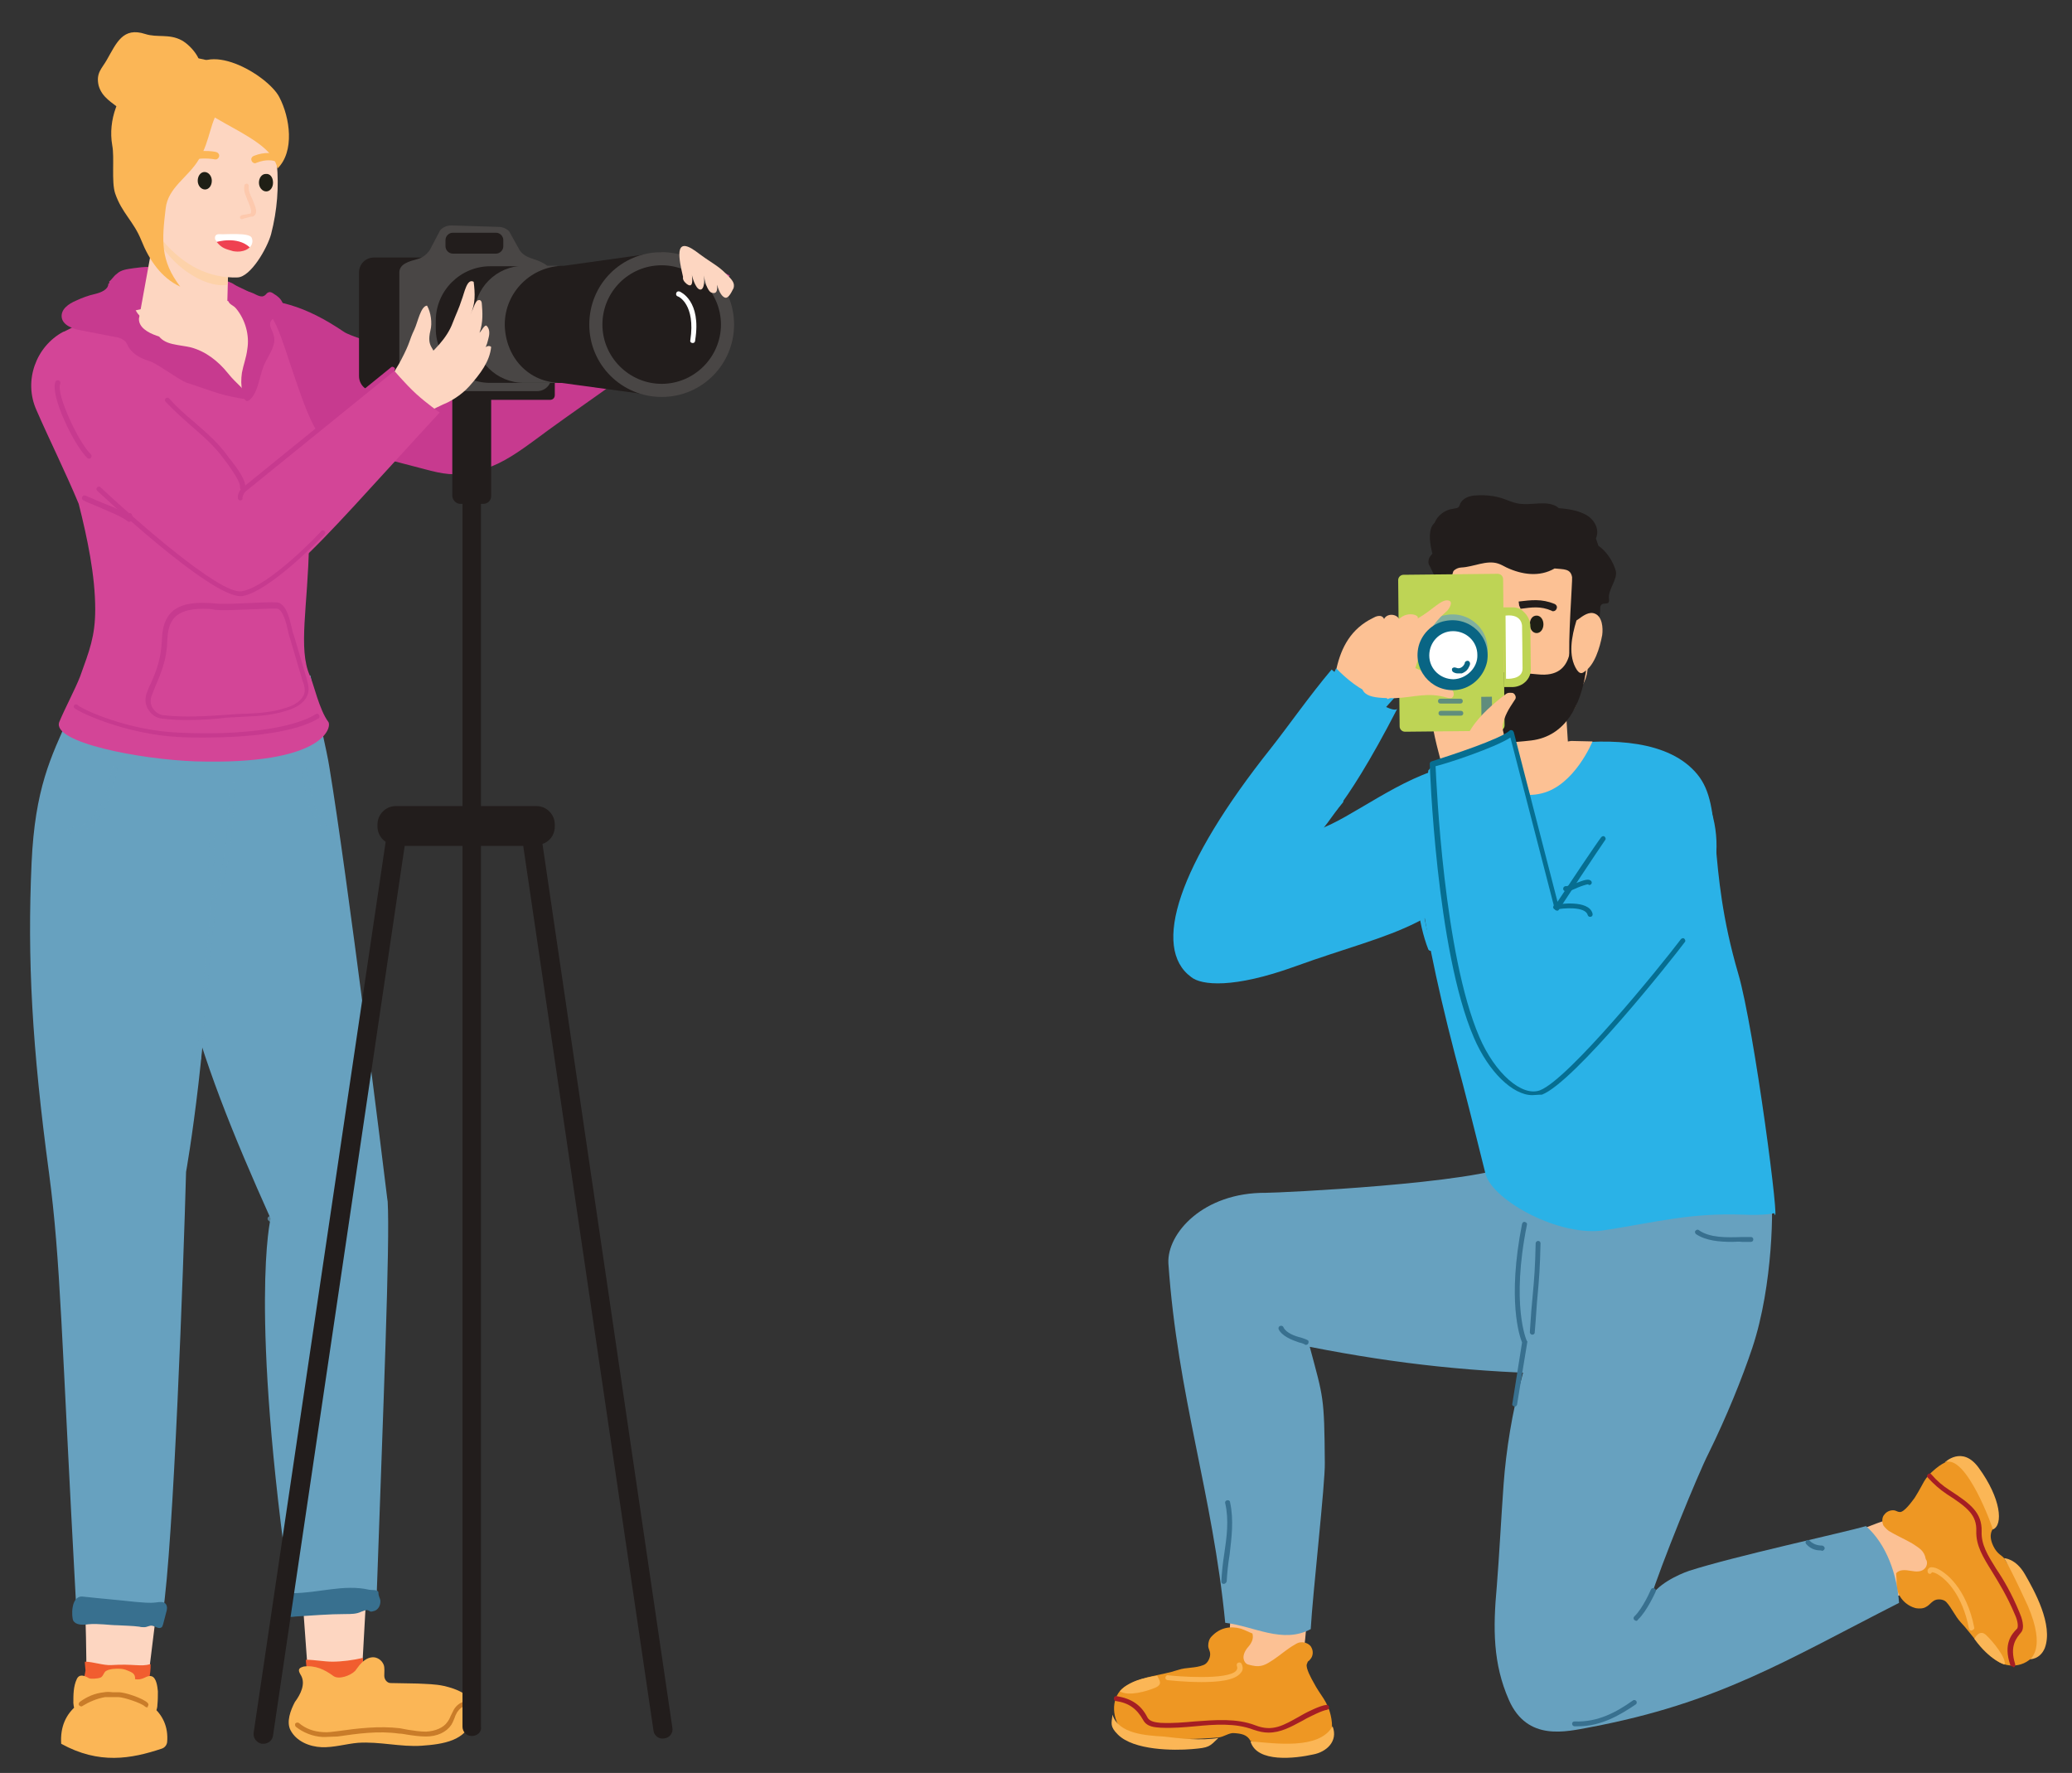 <?xml version="1.0" encoding="utf-8"?>
<!-- Generator: Adobe Illustrator 26.2.1, SVG Export Plug-In . SVG Version: 6.00 Build 0)  -->
<svg version="1.1" id="Layer_1" xmlns="http://www.w3.org/2000/svg" xmlns:xlink="http://www.w3.org/1999/xlink" x="0px" y="0px"
	 viewBox="0 0 426.5 364.9" style="enable-background:new 0 0 426.5 364.9;" xml:space="preserve">
<rect x="0" y="0" width="426.5" height="364.9" fill="#333333" stroke="none"/>
<style type="text/css">
	.st0{fill:#2AB2E7;}
	.st1{fill:#FCC194;}
	.st2{fill:#EE9723;}
	.st3{fill:#FBB656;}
	.st4{fill:#A51E23;}
	.st5{fill:#67A1BF;}
	.st6{fill:#38708F;}
	.st7{fill:#221D1C;}
	.st8{fill:#1F1F15;}
	.st9{opacity:0.6;}
	.st10{fill:#FFFFFF;}
	.st11{fill:#BED455;}
	.st12{opacity:0.7;fill:#67A1BF;enable-background:new    ;}
	.st13{fill:#096584;}
	.st14{opacity:0.7;fill:#38708F;enable-background:new    ;}
	.st15{opacity:0.7;}
	.st16{fill:#066E91;}
	.st17{fill:#C73A8F;}
	.st18{fill:#FDD6C1;}
	.st19{fill:#F15D2F;}
	.st20{fill:#C97C29;}
	.st21{fill:#D34597;}
	.st22{opacity:0.6;fill:#FECF9A;enable-background:new    ;}
	.st23{fill:#FCC5A8;}
	.st24{opacity:0.8;}
	.st25{fill:#EF4151;}
	.st26{fill:#494645;}
</style>
<g>
	<g>
		<g>
			<polygon class="st0" points="275,137.6 273.5,140.9 282.9,148.2 288.3,142.2 281.4,138.1 			"/>
			<path id="XMLID_00000030479102982308658520000016887200614964564631_" class="st0" d="M309.3,165.7c0.5,0.3,0.8-0.6,0.6-1.2
				c-0.7-1.8-1.8-2-3.1-2.9c-7.4-4.9-2.1-5.1-8.5-3.8c-9.7,1.9-20.6,10.9-26.9,12.9c0,0,4.8-2.7,16.2-24.8c-1.4,1.3-11.2-6-13.5-8.1
				c-4.4,5.2-9.1,11.9-12.5,16.2c-19.1,24-24.6,41.1-16.4,47.1c2.1,1.7,8.7,2.4,21.4-2.2c20.7-7.5,31.8-7.7,43-27.1
				C310.7,170.1,311.3,166.9,309.3,165.7z"/>
			<g>
				<path class="st0" d="M266.7,178.6c-0.1,0-0.2,0-0.3-0.1c-0.2-0.2-0.3-0.5-0.1-0.7c0.9-1.3,1.4-2.1,1.8-2.9
					c0.8-1.3,1.5-2.3,2.9-4.3c0.5-0.6,0.9-1.2,1.4-1.8c1.1-1.4,2-2.8,3.2-4.2c0.2-0.2,0.5-0.3,0.7-0.1c0.2,0.2,0.3,0.5,0.1,0.7
					c-1.1,1.3-2.1,2.7-3.1,4.1c-0.5,0.6-0.9,1.2-1.4,1.8c-1.5,1.9-2.1,3-2.9,4.3c-0.5,0.8-1.1,1.7-1.8,3
					C267,178.5,266.8,178.6,266.7,178.6z"/>
			</g>
		</g>
	</g>
	<g>
		<g>
			<path class="st1" d="M268.3,340.1c0.6-3.7,0.7-7.8,1-11.5c0.1-1.1-1,0.2-1.2-0.8c-5,0.4-9.8-0.8-14.9-0.5
				c0.4,5.5-0.5,10.9-0.2,16.4c0,0.4,0.1,0.8,0.4,1c0.3,0.2,0.6,0.2,0.8,0.2c1.8,0,3.9-0.5,5.6-1c1.8-0.5,3.2-1,4.9-1.5
				c0.8-0.2,1.6-0.5,2.1-1C267.6,341.2,268.2,340.9,268.3,340.1z"/>
			<path class="st2" d="M273.9,353c1,4.2-0.6,7.3-5.4,6.7c-3.1-0.5-5.9-0.3-9.1-0.8c-0.4-0.1-1.6-0.4-2-0.6
				c-0.7-1.3-1.9-1.5-3.4-1.6c-1-0.1-2.1,0.8-3.2,0.9c-4.8,0.4-7.8,0.4-13.2,0.1c-1.4-0.1-5.7-0.1-7.2-2.3c-1.8-2.9-1.4-6.9,1.5-8.5
				c3.9-2.1,6.9-2,10.6-3.2c1.8-0.6,3.4-0.3,5.2-1c0.9-0.3,1.4-1.5,1.4-2.2c0-0.8-0.4-1.1-0.4-1.8c0-0.7,0.2-1.4,0.7-1.9
				c1.7-1.8,3.8-2.2,6-1.6c0.9,0.3,1.6,0.7,2.4,1c0.3,1.1-0.2,2-0.9,2.8c-0.7,0.8-1.2,1.9-0.8,2.8c0.4,0.9,1,0.8,1.7,1
				c1.8,0.4,2.8-0.2,4.3-1.2c1.5-1,2.8-2.2,4.4-3.1c0.5-0.3,0.8-0.5,1.5-0.5c0.7,0,1.7,0.4,2,1.2c0.4,0.8,0.2,1.8-0.3,2.3
				c-0.4,0.6-0.4,0.1-0.7,1c-0.3,0.8,1,3.1,1.4,3.8C271.8,349,273.2,350,273.9,353z"/>
			<g>
				<path class="st3" d="M247.3,346.2c-3.5,0-6.9-0.4-7-0.4c-0.3-0.1-0.5-0.3-0.4-0.6c0.1-0.3,0.3-0.5,0.6-0.4
					c1.4,0.2,12.4,1.1,14-1c0.1-0.2,0.3-0.4,0.1-0.9c-0.1-0.3,0-0.6,0.3-0.7c0.3-0.1,0.6,0,0.7,0.3c0.4,0.9,0.1,1.5-0.2,1.8
					C254.2,345.9,250.6,346.2,247.3,346.2z"/>
			</g>
			<g>
				<path class="st4" d="M261.1,356.6c-1,0-1.9-0.2-3.1-0.6c-3.7-1.4-7.9-1.1-12-0.7c-2.2,0.2-4.6,0.4-6.8,0.3H239
					c-1.2-0.1-2.9-0.1-3.7-1.6c-1.3-2.3-2.9-3.5-5.6-3.9c-0.3,0-0.5-0.3-0.4-0.6c0-0.3,0.3-0.5,0.6-0.4c3,0.5,5,1.8,6.3,4.4
					c0.5,0.9,1.8,1,2.8,1.1h0.2c2.1,0.1,4.5-0.1,6.7-0.3c4.2-0.3,8.6-0.7,12.5,0.8c3.6,1.4,5.8,0,9.2-1.9l0.7-0.4
					c0.7-0.4,3.5-1.8,4.7-1.9c0.3-0.1,0.5,0.2,0.6,0.4c0,0.3-0.2,0.5-0.4,0.6c-1,0.1-3.5,1.4-4.3,1.8l-0.7,0.4
					C265.6,355.5,263.6,356.6,261.1,356.6z"/>
			</g>
			<path class="st3" d="M274.3,355.3c1.2,3.1-1.3,5.3-4,5.8c-3.6,0.8-11.6,1.8-12.9-2.7C262.4,358.8,271.5,360.2,274.3,355.3z"/>
			<path class="st3" d="M250.8,357.7c-1.9,1.8-1.8,2-5.5,2.3c-3.6,0.3-11.9,0.3-15.2-3c-1.7-1.7-1.3-2.3-1.1-4.1
				c1.2,4,7.1,4.3,10.4,4.5C242.9,357.8,247.2,358.3,250.8,357.7z"/>
			<path class="st3" d="M238.2,344.9c0.5,1,1.2,1.8-0.5,2.5c-1.7,0.7-5.4,1.8-7.2,0.7C232.4,346,235.4,345.3,238.2,344.9z"/>
		</g>
		<path class="st5" d="M353.1,265.3c-5.8-14.4-15.1-20.7-30.7-21.6c0-0.6-0.2-2.3-1-2.1c-4.2,0.9-4.6-1.7-9.6-2
			c-7.9,4-48.4,5.9-51.2,5.9c-13-0.1-20.4,8.4-20.1,14.5c1.9,27.4,9.1,47.3,11.7,74c6,0.7,11.8,4.4,17.6,1.3
			c0.4-7.2,3-30.2,2.9-34.2c-0.1-13.8-0.3-13.4-3.1-23.9c18.3,3.6,34.4,5.3,53.3,5.6c7.9,0.2,17.4-2.6,24.7-6.3
			c2.9-1.5,4.9-3.9,5.6-7C353.6,268,353.6,266.7,353.1,265.3z"/>
		<g>
			<path class="st6" d="M268.8,276.8c-0.1,0-0.2,0-0.2-0.1c-0.2-0.1-0.7-0.3-1.2-0.4c-1.5-0.5-3.5-1.3-4.2-2.7
				c-0.1-0.3,0-0.6,0.3-0.7c0.3-0.1,0.6,0,0.7,0.3c0.5,1.1,2.3,1.8,3.6,2.1c0.5,0.2,1,0.3,1.3,0.5c0.3,0.1,0.3,0.4,0.2,0.7
				C269.2,276.7,269,276.8,268.8,276.8z"/>
		</g>
		<g>
			<path class="st6" d="M251.9,326c-0.3,0-0.5-0.2-0.5-0.5c0.1-1.9,0.3-3.8,0.6-5.7c0.5-3.4,1-6.9,0.2-10.4
				c-0.1-0.3,0.1-0.6,0.4-0.6c0.3-0.1,0.6,0.1,0.6,0.4c0.8,3.7,0.3,7.3-0.1,10.8c-0.3,1.8-0.5,3.7-0.6,5.5
				C252.4,325.8,252.1,326,251.9,326z"/>
		</g>
	</g>
	<g>
		<g>
			<path class="st1" d="M389.1,312.6c-3.4,1-7.9,3-10.9,4.1c-0.9,0.3,0.7,0.9-0.1,1.4c2.7,4.6,2.7,9,5.5,13.6
				c4.3-2.5,11.1-4.5,15.4-7c0.3-0.2,0.7-0.4,0.8-0.8c0.1-0.3-0.1-0.6-0.2-0.8c-0.9-1.7-2.1-3.1-3.4-4.5c-1.1-1.3-2.2-2.4-3.3-3.7
				c-0.5-0.6-1.1-1.2-1.8-1.6C390.4,312.9,389.9,312.4,389.1,312.6z"/>
			<path class="st2" d="M398.4,302.3c3.6-3,7.1-2.5,8.4,1.9c1.3,4.5,1.8,3.9,3.1,8.3c0.2,0.6,0.1,0.9,0.4,2.1c0,0-1.2,1.1,0,3.6
				c0.8,1.7,1.9,2,2.2,2.5c1.2,2.1,2.1,2.3,5.7,11.3c1,2.3,2.7,4.8,1.2,7.6c-1.9,3.6-5.9,3.9-8.4,2.2c-3.4-2.4-5.1-5.5-7.4-7.9
				c-1.2-1.3-1.8-2.9-3-4.2c-0.6-0.6-1.9-0.7-2.6-0.2c-0.5,0.3-0.9,0.9-1.5,1.2c-0.6,0.4-1.4,0.4-2.1,0.3c-2.1-0.5-3.9-2.4-4-4.7
				c0-0.9,0-0.9-0.1-2.5c0.7-0.8,1.9-0.7,3-0.5c1.1,0.2,2.3,0.3,3-0.6c0.4-0.5,0.5-1.3,0.1-1.8c-0.3-1.8-1.4-2.3-2.9-3.3
				c-1.6-0.9-3.2-1.6-4.7-2.5c-0.4-0.3-0.8-0.7-1.1-1.1c-0.4-0.8-0.3-1.8,0.2-2.3c0.5-0.7,1.5-1,2.2-0.8c0.3,0.1,0.6,0.3,1,0.3
				c0.9,0,2.4-2.1,3-2.9C396.2,305,395.8,304.5,398.4,302.3z"/>
			<g>
				<path class="st3" d="M405.8,335.6c-0.2,0-0.5-0.2-0.5-0.4c-1.4-7.1-4.7-10-6-10.9c-0.7-0.5-1.3-0.7-1.6-0.7
					c-0.1,0.1-0.2,0.2-0.3,0.3c-0.3,0.1-0.6-0.1-0.6-0.4c-0.1-0.3,0-0.5,0.2-0.7c0.3-0.3,0.7-0.3,1.4-0.1c2,0.7,6.4,4.1,8,12.4
					C406.4,335.2,406.2,335.5,405.8,335.6C405.9,335.6,405.9,335.6,405.8,335.6z"/>
			</g>
			<g>
				<path class="st4" d="M414.3,343c-0.2,0-0.4-0.1-0.5-0.3c-1.5-4.4,0.3-6.4,1.4-7.5c0.2-0.2,0.3-1.3-0.5-3
					c-1.6-3.8-3.3-6.5-4.7-8.8c-1.8-2.9-3.3-5.3-3.2-8.3c0.1-3.2-1.7-4.8-6.1-7.6c-1.5-1-2.7-2.1-3.9-3.4c-0.2-0.2-0.2-0.5,0.1-0.7
					c0.2-0.2,0.5-0.2,0.7,0.1c1.1,1.3,2.3,2.3,3.7,3.2c4.3,2.8,6.7,4.6,6.6,8.5c-0.1,2.7,1.2,4.8,3,7.7c1.5,2.2,3.2,5.1,4.8,9
					c0.4,0.9,1.2,3.1,0.3,4.1c-0.9,1.1-2.4,2.7-1.2,6.5c0.1,0.3-0.1,0.6-0.3,0.7C414.4,343,414.3,343,414.3,343z"/>
			</g>
			<path class="st3" d="M400.3,301c0,0,3.6-3.6,7,1.1c4.6,6.3,5.1,11.8,2.9,12.7C410.3,314.7,404.7,299,400.3,301z"/>
			<path class="st3" d="M412.5,320.7c0,0,2.4,0,4.3,3.3s5.9,10.4,4.1,15.2c-1,2.4-3.1,2.3-3.1,2.3s3.5-2-0.4-11
				C413.4,321.8,412.5,320.7,412.5,320.7z"/>
			<path class="st3" d="M406.4,337.3c0,0,1-2.1,2.4-0.8c1.5,1.4,4.3,4.9,3.8,6.1C412.7,342.6,409.6,341.8,406.4,337.3z"/>
		</g>
		<g>
			<path class="st5" d="M384.1,314.1c-4.9,1.4-27.1,6.2-36.4,9.2c-2.1,0.7-7.1,3-8,5.8c2.1-6.8,9.8-25.7,12-30
				c3.6-7.3,6.9-15.4,9-21.7c4.3-12.9,4.4-29.7,3.8-33c-1.1-6.4-2.2-10.4-5.5-10.5c-4.9-0.2-7.5,3.1-11.6,3.9
				c-7.1,1.3-11.1-4.2-18.4-1.3c-7.3,2.9-14.6,10.3-22.7,12.7c1.3,10.6,2.5,19.7,9.3,28.1c-1.2,2.2-1.8,3.9-2.4,6.4
				c-1.9,6.7-3.2,14.9-3.7,21.8s-0.9,14.8-1.4,21c-0.8,8.7-0.8,15.9,2.5,23.4c3.8,8.6,11.8,6.5,16.7,5.6c26.5-5,40.2-13.7,63.6-25.6
				C390.5,324.2,388.4,317.9,384.1,314.1z"/>
			<g>
				<path class="st6" d="M311.8,289.5c-0.4-0.1-0.6-0.3-0.5-0.6l2-12.6c-0.5-1.2-3.1-8.7,0-24.4c0.1-0.3,0.3-0.5,0.6-0.4
					s0.5,0.3,0.4,0.6c-3.3,16.4-0.1,23.8,0,23.9l0.1,0.1l-2.1,12.8C312.3,289.3,312,289.5,311.8,289.5z"/>
			</g>
			<g>
				<path class="st6" d="M336.8,333.6c-0.1,0-0.3-0.1-0.4-0.2c-0.2-0.2-0.2-0.5,0-0.7c1.8-1.7,3.4-5.5,3.4-5.5
					c0.1-0.3,0.4-0.4,0.7-0.3c0.3,0.1,0.4,0.4,0.3,0.7c-0.1,0.2-1.8,4-3.6,5.7C337,333.6,336.9,333.6,336.8,333.6z"/>
			</g>
			<g>
				<path class="st6" d="M356.6,255.6c-2.6,0-5.4-0.2-7.5-1.6c-0.2-0.2-0.3-0.5-0.1-0.7c0.2-0.2,0.5-0.3,0.7-0.1
					c2.3,1.6,5.7,1.5,8.9,1.4c0.6,0,1.2,0,1.8,0c0.3,0,0.5,0.2,0.5,0.5s-0.2,0.5-0.5,0.5c-0.6,0-1.2,0-1.8,0
					C357.9,255.5,357.2,255.6,356.6,255.6z"/>
			</g>
			<g>
				<path class="st6" d="M315.4,274.7c-0.3,0-0.5-0.3-0.5-0.5c0.2-3.4,0.4-5.7,0.6-7.7c0.3-3.3,0.5-5.7,0.6-10.6
					c0-0.3,0.3-0.5,0.5-0.5c0.3,0,0.5,0.2,0.5,0.5c-0.1,5-0.3,7.4-0.6,10.7c-0.2,1.9-0.3,4.3-0.6,7.7
					C315.9,274.5,315.7,274.7,315.4,274.7z"/>
			</g>
			<g>
				<path class="st6" d="M324.8,355.3c-0.2,0-0.5,0-0.7,0c-0.3,0-0.5-0.3-0.5-0.5c0-0.3,0.2-0.5,0.5-0.5c4.8,0.2,8.6-1.9,12-4.3
					c0.2-0.2,0.6-0.1,0.7,0.1c0.2,0.2,0.1,0.6-0.1,0.7C333.3,353.1,329.5,355.3,324.8,355.3z"/>
			</g>
			<g>
				<path class="st6" d="M374.7,319.1c-1.1,0-2.1-0.4-2.9-1.3c-0.2-0.2-0.2-0.5,0-0.7s0.5-0.2,0.7,0c0.7,0.7,1.6,1,2.5,1
					c0.3,0,0.5,0.2,0.6,0.5c0,0.3-0.2,0.5-0.5,0.6C374.9,319.1,374.8,319.1,374.7,319.1z"/>
			</g>
		</g>
	</g>
	<g>
		<g>
			<path id="XMLID_00000019679080839191858850000015331512345046923665_" class="st0" d="M301.9,157.6c0,0,36-12.3,47.5,1.8
				c5.5,6.7,1.7,18.1,8.4,41c3.3,11.2,8.9,54.2,7.4,49.3c0,0-2,0.5-6.3,0.3c-11-0.4-17.7,1.5-28.6,3.2c-9.1,1.5-22.9-6-24.5-11.5
				c0,0-3.4-13.7-4.7-18.6c-9.1-33.3-10.9-52.4-9.3-57.2C294.1,157.6,301.9,157.6,301.9,157.6z"/>
			<g>
				<path class="st0" d="M294.5,195.7c-0.2,0-0.4-0.1-0.5-0.3c-2.2-5.6-2.7-12.8-2.9-19c0-0.3,0.2-0.5,0.5-0.5s0.5,0.2,0.5,0.5
					c0.2,6.1,0.6,13.1,2.8,18.6C295,195.3,294.9,195.6,294.5,195.7C294.6,195.7,294.5,195.7,294.5,195.7z"/>
			</g>
			<g>
				<path class="st0" d="M355.9,217.4c-0.3,0-0.5-0.2-0.5-0.5c0-5.5-0.1-11.8-1.2-17.7c-0.1-0.3,0.1-0.5,0.4-0.6
					c0.3-0.1,0.5,0.1,0.6,0.4c1.2,6,1.3,12.5,1.2,17.9C356.4,217.2,356.1,217.4,355.9,217.4z"/>
			</g>
			<g>
				<path class="st0" d="M341.5,206.1c-0.1,0-0.2,0-0.3-0.1c-0.2-0.2-0.3-0.5-0.1-0.7c0.3-0.5,0.8-1.2,1.3-1.9
					c2.5-3.7,6.7-9.8,7.7-13.3c0.1-0.3,0.4-0.4,0.6-0.3c0.3,0.1,0.4,0.4,0.3,0.6c-1.1,3.6-5.4,9.8-7.9,13.6c-0.5,0.8-1,1.5-1.3,1.9
					C341.8,206,341.7,206.1,341.5,206.1z"/>
			</g>
		</g>
	</g>
	<g>
		<path class="st1" d="M322.2,144.3l0.8,12.6c0.1,1.6-0.8,3-2.2,3.6c-2.7,1.2-7.2,2.7-10.5,2.3c-1.8-0.2-3.1-1.8-3.2-3.5l-0.5-15.1
			L322.2,144.3z"/>
		<path class="st1" d="M308.5,152.4c-2.4,0.1-7.9-1.2-9.3-3.1c-2.7-3.7-2-8.4-2.5-12.8c-0.6-6.6-0.3-13.7,0.7-19.6
			c0.8-4.6,5.2-8.9,11.3-8.8c3.9,0.1,12.5,2.3,15,5c6.7,6.8,3.6,14.9,3.1,24.5c-0.2,3.3-2.3,4.5-2.2,6.7
			C324.6,145.6,321.6,151.9,308.5,152.4z"/>
		<path class="st7" d="M331.2,123.3c-0.3-1.9,1.8-4,1.4-5.8c-0.6-2-1.8-3.9-3.6-5.2l-0.5-1.5c0.8-1.7-0.2-3.7-1.8-4.7
			c-1.6-1-4-1.4-5.8-1.5c-2.2-1.9-5.6-0.4-8.6-1c-1-0.2-1.8-0.6-2.7-0.9c-1.9-0.7-4.1-0.9-6.2-0.7c-1.1,0.1-2.3,0.6-2.8,1.6
			c-0.1,0.3-0.2,0.6-0.4,0.8c-0.2,0.2-0.6,0.2-1,0.3c-1.8,0.2-3.3,1.4-3.9,2.9c-2.5,2.2,0.5,9.6,1.3,11.1c1.3,2.3,1.6-1.8,4.2-1.9
			c2.5-0.1,5.2-1.6,7.6-0.8c0.6,0.2,1.1,0.5,1.7,0.8c3.2,1.5,6.8,2,9.9,0.2c1.9,0.2,3.3,0,3.6,1.8c0.1,0.6-0.9,13.7-0.5,17.2
			c0.2,1.4,2.7-5.7,2.5-4.4c-0.4,3.4,0.1-3.6-0.9,5.7c2.7-8.3,4.6-6.9,4.7-12.3C329.6,123.5,331.4,125,331.2,123.3z"/>
		<g>
			<path class="st7" d="M319.7,125.8c-0.1,0-0.2,0-0.3-0.1c-2.3-1-4.1-0.7-6.4-0.4l-0.3-0.7l-0.1-0.8c2.6-0.3,4.7-0.6,7.4,0.5
				c0.4,0.2,0.6,0.6,0.4,1C320.3,125.6,320,125.8,319.7,125.8z"/>
		</g>
		<g>
			<path class="st7" d="M306.1,125.2c-0.1,0-0.2,0-0.3-0.1c-2.4-1-4.2-0.8-6-0.2c-0.4,0.1-0.8-0.1-1-0.5c-0.1-0.4,0.1-0.8,0.5-1
				c1.9-0.7,4.1-1.1,7.1,0.2c0.4,0.2,0.6,0.6,0.4,1C306.7,125,306.4,125.2,306.1,125.2z"/>
		</g>
		<path class="st1" d="M296.3,125.4c1.6-0.3,3.1,0.7,4.3,1.7l0.3,0.3c0.9,3.6,0.9,7.7-1.3,10.7c-0.8,1.1-1.6,0.5-2,0.1
			c-2.4-1.7-3.5-5.4-3.8-8.4C293.7,128,294.3,125.8,296.3,125.4z"/>
		<path class="st8" d="M314.9,128.5c0,1,0.6,1.8,1.4,1.8c0.8,0,1.4-0.8,1.4-1.8s-0.6-1.8-1.4-1.8
			C315.4,126.7,314.9,127.5,314.9,128.5z"/>
		<path class="st8" d="M301.3,128.5c0,1,0.6,1.8,1.4,1.8c0.8,0,1.4-0.8,1.4-1.8s-0.6-1.8-1.4-1.8
			C301.9,126.7,301.3,127.5,301.3,128.5z"/>
		<g class="st9">
			<path class="st1" d="M310.8,137h-0.6c-1.2-0.1-2.4-0.2-3.4-0.7c-0.3-0.1-0.6-0.8-0.5-1.2c0.1-0.6,0.3-1.3,0.4-1.8
				c0.4-1.8,0.8-3.4,0.5-5.1c0-0.2,0.1-0.4,0.3-0.5c0.2,0,0.4,0.1,0.5,0.3c0.3,1.8-0.1,3.6-0.5,5.4c-0.2,0.6-0.3,1.3-0.4,1.8
				c0,0,0.1,0.3,0.2,0.3c0.8,0.4,1.9,0.5,3,0.6h0.5c0.2,0,0.4,0.2,0.4,0.4C311.1,136.9,311,137,310.8,137z"/>
		</g>
		<path class="st10" d="M298.3,141.7c-0.1,0.7,0.2,1.5,0.6,2.1c0.3,0.4,0.6,0.8,1,1c0.9,0.6,2,0.7,3.1,0.7c0.8-0.1,2.4-0.5,3.5-1.3
			c0.6-0.4,1-0.9,1.1-1.5c0.1-0.7-3.2-1-4.3-0.9c-1,0.1-1.5,0.2-1.8,0.2c-0.9-0.1-2.2-1.1-3-0.6
			C298.5,141.4,298.4,141.5,298.3,141.7z"/>
		<path class="st7" d="M296.7,136.6c0,0,1.3,2,3.8,2.1c2.5,0.1,5.8-0.9,16.1,0.1c7.8,0.8,6.9-6.9,6.7-11.6c-0.1-4.7,3.4-1.1,3.4-1.1
			s3,24.5-11.5,26.3c-16.2,1.9-16.2-2.9-17.4-5.9C296.4,143.4,296.7,136.6,296.7,136.6z"/>
		<path class="st7" d="M295.4,118.8c-0.4,0.9-0.3,1.8,0,2.7s0.8,15.8,1.4,16.5c0-0.8,4.5,2.1,2.7,1.2c-2.2-1.2-1.9-8.8-1.9-9.6
			c0.4-6.5,0.9-10.9,1.9-12.9c0.1-0.2,0-3.2-0.2-3.4c-0.1-0.1-0.2-0.1-0.2-0.2c-0.6-0.4-1.4-1.1-2-1c-0.5,0.1-1.6,1-1.8,1.4
			c-0.4,0.4-0.8,0.8-1.1,1.3c-0.2,0.5-0.3,1.2,0.1,1.7L295.4,118.8z"/>
		<path class="st1" d="M328.3,126.3c-1.2-0.5-2.4,0.4-3.5,1.2l-0.3,0.2c-1,3.3-1.8,7.3,0.1,10.2c0.7,1,1.2,0.6,1.6,0.3
			c2-1.3,3.1-4.8,3.6-7.5C330,129.2,329.8,126.9,328.3,126.3z"/>
		<path class="st1" d="M297.2,162.4c0,0,0.7-1.2-1.1-7.6c-2.3-8.7-1.5-11.1-1.4-12.1c0.5-4.7,1.7-6.5,9.1-1.8
			c3.5,2.2,7,16.4,3.2,22.6C303.5,169.6,297.2,162.4,297.2,162.4z"/>
		<path class="st1" d="M323.4,152.5l4.4,0.1c0,0-3.7,9.1-10.5,10.7c-6.8,1.7-12.9-4.1-12.8-6C304.7,155.4,323.4,152.5,323.4,152.5z"
			/>
		<g class="st9">
			<path class="st1" d="M327.1,135.2L327.1,135.2c-0.3-0.1-0.4-0.3-0.3-0.5l0.2-0.5c0.4-0.9,1.2-3,1-3.7c-0.2-0.6-0.5-1-1-1
				c-0.5,0-1,0.3-1.2,0.9c-0.1,0.2-0.3,0.3-0.5,0.2c-0.2-0.1-0.3-0.3-0.2-0.5c0.4-0.9,1.1-1.5,1.9-1.4c0.8,0,1.4,0.6,1.7,1.6
				c0.2,0.9-0.4,2.5-1,4.2l-0.2,0.5C327.4,135.1,327.3,135.2,327.1,135.2z"/>
		</g>
	</g>
	<g>
		<path class="st11" d="M288.1,149.5l-0.3-30.1c0-0.6,0.5-1.1,1.1-1.1l19.4-0.2c0.6,0,1.1,0.5,1.1,1.1l0.3,30.1
			c0,0.6-0.5,1.1-1.1,1.1l-19.4,0.2C288.6,150.6,288.1,150.1,288.1,149.5z"/>
		<path class="st11" d="M311.5,141.4h-1.9l-0.2-16.4h1.9c0.9,0,1.8,0.3,2.3,0.9c0.8,0.7,1.3,1.7,1.4,2.7l0.1,9.2
			C315.1,139.8,313.4,141.3,311.5,141.4z"/>
		<path class="st12" d="M300.5,140.7c-5.1,1-9.5-3.3-8.6-8.4c0.5-2.8,2.8-5.2,5.6-5.7c5.1-1,9.5,3.3,8.6,8.4
			C305.5,137.8,303.3,140.2,300.5,140.7z"/>
		<g>
			<path class="st1" d="M297.9,143.6c0.3,0.1,0.6,0.1,0.8,0.1c0.5-0.2,0.6-0.7,0.5-1.2c-0.2-0.5-0.5-0.8-0.9-1.1
				c-3.3-2.7-15.8-9.1-17.7-2.6c-1.4,4.6,1.5,4.9,6.5,4.9C291.4,143.5,293.8,142.4,297.9,143.6z"/>
		</g>
		<path class="st1" d="M285.6,143.9c8.4-3.5,3.9-11,12.3-18.2c0.2-0.2,1.4-1.8,0.3-2.1c-1.5-0.4-3.2,1.9-6.4,3.7
			c0.5-0.7-2.1-1.6-3.8,0.1c-0.6-1.1-2.5-1.2-3.1,0c-0.5-1.1-1.8-0.5-2.3-0.2c-4.5,2.2-6.5,6-7.5,10.4c1.8,1.9,5.1,4.7,7.7,5.3
			C283.6,143.1,285.1,142.8,285.6,143.9z"/>
		<g>
			<g>
				<path class="st13" d="M300.5,141.9c-5.1,1-9.5-3.3-8.6-8.4c0.5-2.8,2.8-5.2,5.6-5.7c5.1-1,9.5,3.3,8.6,8.4
					C305.5,139,303.3,141.3,300.5,141.9z"/>
				<path class="st10" d="M299.2,139.8c-2.7,0-5-2.1-5-4.9c0-2.7,2.1-5,4.9-5c2.7,0,5,2.1,5,4.9
					C304.2,137.4,301.9,139.7,299.2,139.8z"/>
				<g>
					<path class="st13" d="M300.1,138.6c-0.4,0-0.7-0.1-1-0.3c-0.2-0.1-0.3-0.5-0.2-0.7c0.1-0.2,0.5-0.3,0.7-0.2
						c0.3,0.1,0.6,0.2,0.9,0.1c0.3-0.1,0.6-0.3,0.8-0.6c0.1-0.2,0.2-0.3,0.2-0.4c0-0.3,0.3-0.5,0.6-0.5s0.5,0.3,0.5,0.6
						s-0.2,0.6-0.4,1c-0.3,0.5-0.8,0.8-1.3,1C300.5,138.6,300.3,138.6,300.1,138.6z"/>
				</g>
			</g>
		</g>
		
			<rect x="304.9" y="143.4" transform="matrix(1 -1.115530e-02 1.115530e-02 1 -1.606 3.423)" class="st14" width="2.2" height="4.7"/>
		<path class="st10" d="M309.9,126.7l0.1,13c0,0,3.5,0.3,3.4-2.2c0-2.5-0.1-8.6-0.1-8.6S313.4,126.3,309.9,126.7z"/>
		<g class="st15">
			<path class="st6" d="M296.5,144.8c-0.3,0-0.5-0.2-0.5-0.5s0.2-0.5,0.5-0.5h4.1c0.3,0,0.5,0.2,0.5,0.5s-0.2,0.5-0.5,0.5H296.5
				L296.5,144.8z"/>
		</g>
		<g class="st15">
			<path class="st6" d="M296.6,147.3c-0.3,0-0.5-0.2-0.5-0.5s0.2-0.5,0.5-0.5h4.1c0.3,0,0.5,0.2,0.5,0.5s-0.2,0.5-0.5,0.5H296.6
				L296.6,147.3z"/>
		</g>
	</g>
	<g>
		<g>
			<path class="st1" d="M311.7,144.2c0.1-0.2,0.3-0.3,0.3-0.7c0-0.3-0.3-0.9-0.8-0.9s-0.8-0.1-1.3,0.3c-4.7,3.6-11.9,9.9-7.2,16.9
				c3.2,5,7,0.2,7.5-5.8c0.1-0.8-1.1-3.7-0.9-4.7C309.7,147.3,310.5,146,311.7,144.2z"/>
		</g>
		<path id="XMLID_00000023998018124868229480000006758847747345840555_" class="st0" d="M340.3,161.4c10.8-8,16.9,13,10.3,23
			c-0.5,0.8-24.5,44.7-38.7,39.9c-11.5-3.9-19-53.2-17.9-65.7c1.6-2.2,4.3-2.7,7.1-3.7c2.8-1.1,6.8-2.9,9.8-4.1
			c3.8,11.8,7.7,23.7,9.2,36C327.6,177.5,329.6,169.5,340.3,161.4z"/>
		<g>
			<path class="st16" d="M315.4,225.4c-4,0-9-4.8-12-11.8c-7.8-18-9.1-56-9.1-56.4c0-0.2,0.1-0.4,0.4-0.5c3.8-1.2,14.2-4.6,16-6.3
				c0.1-0.1,0.3-0.2,0.5-0.1c0.2,0,0.3,0.2,0.4,0.4l9,34.9c1.9-2.9,8-12,9-13.3c0.2-0.2,0.5-0.3,0.7-0.1c0.2,0.2,0.3,0.5,0.1,0.7
				c-1.2,1.7-9.4,14.1-9.5,14.3c-0.1,0.2-0.3,0.3-0.5,0.2c-0.2,0-0.4-0.2-0.4-0.4l-9.1-35.2c-3.2,2.1-13.2,5.4-15.4,5.9
				c0.2,4,1.7,38.7,9,55.7c3.2,7.5,8.8,12.4,12.5,11c5.9-2.3,24.7-25.4,29-31.1c0.2-0.2,0.5-0.3,0.7-0.1c0.2,0.2,0.3,0.5,0.1,0.7
				c-2.6,3.5-22.7,28.8-29.4,31.4C316.5,225.3,315.9,225.4,315.4,225.4z"/>
		</g>
		<g>
			<path class="st16" d="M327.3,188.7c-0.2,0-0.4-0.1-0.5-0.4c-0.5-1.8-5.1-1.4-6.5-1.1c-0.3,0-0.5-0.1-0.6-0.4
				c0-0.3,0.1-0.5,0.4-0.6c0.7-0.1,6.9-1.1,7.7,1.8C327.9,188.4,327.7,188.7,327.3,188.7C327.4,188.7,327.4,188.7,327.3,188.7z"/>
		</g>
		<g>
			<path class="st16" d="M322.5,183.5c-0.1,0-0.3,0-0.4-0.1c-0.3-0.1-0.4-0.4-0.3-0.7c0.1-0.2,0.4-0.4,0.6-0.3
				c0.2,0,1.3-0.4,1.9-0.6c1.8-0.7,2.7-1,3.2-0.5c0.2,0.2,0.2,0.5,0,0.7c-0.2,0.2-0.5,0.2-0.6,0c-0.3,0-1.5,0.4-2.2,0.7
				C323.6,183.2,322.9,183.5,322.5,183.5z"/>
		</g>
	</g>
</g>
<g>
	<path class="st17" d="M47.2,61.8c9.2-1,15.9,1.3,23.6,6.5c2.1,1.5,19.4,6.1,24,8.1c7.4-3.2,45.9-20.7,47.3-23.1
		c4.6,2.3,3.4,1,8.1,3.4c-6.3,11.6-22.7,20.9-40.7,34.3c-4.1,3-7.3,5-11.2,5.9c-3.6,1-6,0.9-9.6,0c-10.5-2.7-18.4-4.9-28.5-7.5
		c-2-0.6-4.3-1.2-5.8-2.6c-1.4-1.4-2-3.3-2.5-5.3C50.1,75.2,47.3,68.3,47.2,61.8z"/>
	<g>
		<g>
			<path class="st18" d="M75.7,313.5c0.8,2.2-1.7,34.4-1.3,35.9c0.4,1.7-10.5,1.8-10.7-1.1c-0.6-6.8-2.1-30.6-2.8-34.5
				C60.7,313.6,75.3,312.5,75.7,313.5z"/>
			<path class="st19" d="M63.1,343.3c0-0.2-0.2-1.7-0.1-1.7c1.6,0,3.8,0.4,5.4,0.4c1.9,0,4.4-0.3,6.3-0.8c0.1,1.9,0.1,4.8-0.1,6.7
				c0,0.4,0.5,0.7,0.2,1c-0.2,0.2-0.4,0.3-0.7,0.3c-1.5,0.3-2.9,0.1-4.4-0.1c-1.8-0.3-4.6,0.1-6.1-0.8
				C61.9,347.4,62.8,344.9,63.1,343.3z"/>
			<path class="st3" d="M59.8,356.1c1.2,2.3,3.9,3.4,6.4,3.5c2.5,0.1,5.1-0.7,7.5-0.9c4.4-0.3,8.8,0.9,13.1,0.6s9.3-1,10.3-5.5
				c0.2-0.8,0.1-3.3-0.3-4c-0.3-0.7-1-1.1-1.6-1.4c-1.2-0.7-2.5-1.1-3.8-1.4c-1.8-0.4-3.6-0.4-5.5-0.5c-1.8,0-3.6-0.1-5.5-0.1
				c-0.7,0-1.3-0.7-1.3-1.5s0.1-1.6-0.1-2.2c-0.4-1.1-1.5-1.7-2.4-1.6c-1.1,0.1-1.9,0.8-2.6,1.6c-0.3,0.4-0.6,0.8-0.9,1.2
				c-1,1-3.3,1.8-4.4,1.1c-1.9-1.4-3.8-2.3-6.2-2c-0.3,0.1-0.7,0.2-0.9,0.5c-0.2,0.4,0.1,0.9,0.4,1.4c0.9,1.7-0.1,3.8-1.3,5.4
				C59.8,352,58.9,354.4,59.8,356.1z"/>
			<g>
				<path class="st20" d="M66.9,357.5c-0.2,0-0.3,0-0.5,0c-2-0.1-4-0.9-5.5-2.1c-0.2-0.2-0.2-0.5-0.1-0.7c0.2-0.2,0.5-0.2,0.7-0.1
					c1.4,1.2,3.1,1.8,5,1.9c1,0.1,2-0.1,3-0.2c4.2-0.6,8.6-1.1,12.8-0.6c0.5,0.1,1.1,0.2,1.6,0.3c1.3,0.2,2.5,0.4,3.8,0.4
					c1.9-0.1,3.6-0.8,4.4-2c0.3-0.4,0.5-0.8,0.7-1.3c0.2-0.4,0.4-0.8,0.6-1.2c0.5-0.9,1.6-1.8,2.7-1.7c0.3,0,0.5,0.3,0.4,0.6
					c0,0.3-0.3,0.5-0.6,0.4c-0.7-0.1-1.4,0.6-1.8,1.2c-0.2,0.4-0.4,0.7-0.5,1.1c-0.2,0.5-0.4,1-0.7,1.5c-1,1.5-2.9,2.4-5.2,2.4
					c-1.4,0-2.7-0.2-4-0.4c-0.5-0.1-1.1-0.2-1.6-0.2c-4.2-0.6-8.5,0-12.6,0.6C68.7,357.4,67.7,357.5,66.9,357.5z"/>
			</g>
		</g>
		<g>
			<path class="st5" d="M63.9,139c1.4,7.4,3.4,15.6,3.9,18.9c3.6,21.7,11.3,83.5,11.9,88.7c0,0.2,0.1,0.5,0.1,0.7
				c0.5,8.5-0.9,41.9-2.3,82c-5.5,0.8-12.1-0.1-17.6,0c-8.7-60.3-4.2-78.5-4.2-78.5C40.1,216,31.4,191.3,31.4,143.1
				c3,0.4,11.8,0.3,21.1-1.7C56.2,140.7,60.4,140.5,63.9,139z"/>
			<path class="st6" d="M59.3,328.6c0.1-0.4,0.4-0.7,0.9-0.7c5.3,0,10.6-1.9,15.8-0.7c0.4,0.1,1.9-0.1,1.9,0.6
				c0,0.9,0.4,1.1,0.4,1.8c0,0.8-0.4,1.6-1.1,1.9c-0.3,0.1-0.6,0.2-0.9,0.2c-0.2-0.1-0.4-0.2-0.6-0.3c-0.5-0.1-0.9,0.2-1.3,0.3
				c-1,0.5-2.1,0.5-3.3,0.5c-3.4,0-6.8,0.3-10.2,0.5c-0.9,0.1-1.9,0.3-2.3-0.7C58.5,331.7,59.2,329.7,59.3,328.6z"/>
			<g class="st15">
				<path class="st5" d="M68.2,171.3c-1.2-0.1-1.9-0.9-3.5-3.2c-1.3-1.9-1.7-4.3-2-6.5c-0.2-1-0.3-1.9-0.6-2.9
					c-0.1-0.3,0.1-0.6,0.4-0.6c0.3-0.1,0.6,0.1,0.6,0.4c0.2,1,0.4,1.9,0.6,2.9c0.4,2.2,0.8,4.4,1.8,6.1c1.6,2.5,2.1,2.7,2.7,2.7
					c0.3,0,0.5,0.3,0.5,0.6C68.7,171.1,68.5,171.3,68.2,171.3z"/>
			</g>
			<g class="st15">
				<path class="st5" d="M57.3,252.5c-0.1,0-0.2,0-0.3-0.1c-1.8-1.1-2-1.3-1.9-1.7c0-0.2,0.3-0.4,0.5-0.4s0.5,0.1,0.5,0.4
					c0.1,0.1,0.5,0.4,1.5,0.9c0.2,0.1,0.3,0.5,0.2,0.7C57.7,252.4,57.5,252.5,57.3,252.5z"/>
			</g>
		</g>
	</g>
	<g>
		<g>
			<path class="st18" d="M29.4,353.5c1.6-10.8,3.5-28.7,3.9-30.2c0.3-1.1-15.9-0.1-15.9,0.3c-0.1,4.1,0.9,21.8,0,29.3
				C17.4,353.3,25.4,353.6,29.4,353.5z"/>
			<path class="st19" d="M17.6,343.8c0-0.2-0.2-1.8-0.1-1.8c1.6,0,3.8,0.8,5.4,0.7c4.7-0.3,6,0.4,8.1-0.2c0.1,1.9-0.7,4.9-0.9,6.8
				c0,0.4-0.4-0.3-0.7,0c-0.2,0.2-0.4,0.3-0.7,0.3c-1.5,0.3-2.9,0.1-4.4-0.1c-1.8-0.3-4.6,0.1-6.1-0.8
				C16.4,347.9,17.4,345.3,17.6,343.8z"/>
			<path class="st3" d="M12.6,358.9C12.5,358.7,12.6,358.9,12.6,358.9c7.8,4.3,14.4,3.1,20.7,1c0.6-0.2,1-0.7,1.1-1.3
				C35.6,345.7,11.6,344.7,12.6,358.9z"/>
			<path class="st3" d="M17.7,354.3c-1.6-0.4-2.5-2.1-2.6-3.8c0-1.7,0-3.4,0.7-4.9c0.5-1.1,1.5-0.8,2.5-0.2c0.4,0.2,1.8,0.1,2.3-0.1
				c0.5-0.1,0.7-0.8,1-1.2c0.4-0.4,1-0.5,1.6-0.6c1.1-0.1,2.1-0.1,3,0.3c1,0.4,1.7,0.7,1.6,1.8c1.8,0.3,2.3-0.9,3.4-0.6
				c1,0.3,1.2,2.1,1.3,3.1c0,1,0,1.8-0.1,2.8c0,0.4-0.1,0.9-0.3,1.3c-0.3,0.7-1,1.1-1.7,1.4C26.5,355.7,21.9,355.3,17.7,354.3z"/>
			<g>
				<path class="st20" d="M30.2,351.4c-0.1,0-0.3-0.1-0.4-0.2c-0.7-0.7-4.4-1.9-5.4-1.9c-0.4,0-0.8,0-1.3,0c-0.6,0-1.1,0-1.5,0
					c-1.7,0.3-3.3,1-4.6,1.8c-0.2,0.2-0.5,0.1-0.7-0.1c-0.2-0.2-0.1-0.5,0.1-0.7c1.5-1.1,3.1-1.8,5-2c0.5-0.1,1.1-0.1,1.8,0
					c0.4,0,0.8,0,1.1,0c1.3-0.1,5.3,1.3,6.1,2.2c0.2,0.2,0.2,0.5,0,0.7C30.5,351.3,30.4,351.4,30.2,351.4z"/>
			</g>
		</g>
		<path class="st5" d="M14.1,147.7c-3.6,8.1-6.9,14.5-7.6,29.9c-0.9,19.9,0.1,37.9,3.6,63.9c2.4,18.1,2.5,33,5.6,89.5
			c0,0,13.4,0.8,17.8,1.1c2.2-13.7,4.3-72.3,4.8-90.9c0,0,5.1-28.4,5.1-59.8c5-3.6,2.9-8.2,3.6-13.8c0.8-5.6,1.2-19.7,0.3-25.3
			c-6.5,1.1-21.6-2.2-23.2-2.4c-1.3-0.2-5.9-2.1-6.8-2.6C17.4,137,17.6,139.8,14.1,147.7z"/>
		<path class="st6" d="M17,328.6c3.6,0.4,7.3,0.7,10.9,1.1c1.5,0.1,2.8,0.3,4.3,0.1c0.7-0.1,1.5-0.2,1.9,0.3
			c0.4,0.5,0.3,1.2,0.1,1.8c-0.2,0.8-0.4,1.6-0.6,2.3c-0.1,0.2-0.1,0.5-0.3,0.7c-0.6,0.5-1.3-0.2-2-0.3c-0.5-0.1-1,0.3-1.6,0.3
			c-0.3,0-0.7,0-1-0.1c-1.5-0.2-3-0.2-4.6-0.3c-1.5,0-3.9-0.4-5.9-0.2c-1.4,0.2-2.6,0.1-3.1-0.7C14.7,332.9,14.5,328.4,17,328.6z"/>
		<g class="st15">
			<path class="st5" d="M14.5,171.6c-0.1,0-0.3,0-0.4-0.1c-0.2-0.1-0.4-0.3-0.3-0.6c0-0.2,0.2-0.4,0.5-0.4c0.1,0,0.2,0,0.4,0
				c0.1-0.3,0.4-0.4,0.7-0.2c0.1,0,0.1,0.1,0.1,0.1c1.2-0.3,2.3-0.9,3.2-1.8c0.6-0.6,1.2-1.4,1.8-2.4c1.3-2.3,2.1-5,2.5-7.6
				c0-0.2,0.1-0.5,0.4-0.8c0.2-0.2,0.5-0.1,0.7,0.1s0.1,0.5-0.1,0.7v0.1c-0.4,2.8-1.3,5.5-2.6,8c-0.7,1.2-1.3,2-1.9,2.7
				c-1.2,1.2-2.7,1.8-4.4,2.1C14.8,171.6,14.6,171.6,14.5,171.6z"/>
		</g>
		<g class="st15">
			<path class="st5" d="M43.3,179.6c-0.3,0-0.5-0.3-0.5-0.6c0.3-2.3,0.4-4.8,0.2-7.1c0-0.3,0.1-0.5,0.3-0.7l0.4-0.3l0.4,0.4
				c0.2,0.2,0.2,0.5,0,0.8c0.1,2.3,0.1,4.8-0.3,7C43.8,179.4,43.6,179.6,43.3,179.6z"/>
		</g>
		<g class="st15">
			<path class="st5" d="M41,218.2c-0.3,0-0.5-0.3-0.5-0.5c0.5-6.4,2.6-28.2,3.4-34.8v-0.4l0.4-0.1c0,0,2.4-1.7,3-21
				c0-0.3,0.2-0.5,0.5-0.5c0.3,0,0.5,0.2,0.5,0.5c-0.6,17.2-2.5,21-3.5,21.8c-0.9,6.9-3,28.2-3.4,34.6C41.5,218,41.3,218.2,41,218.2
				z"/>
		</g>
	</g>
	<g>
		<path class="st17" d="M24,56.4c0.9-0.9,2.2-1,3.5-1.2c2.1-0.3,4.3-0.5,6.2,0.3c1.4,0.6,2.5,1.6,4,1.8c0.7,0.2,1.4,0.2,2,0.2
			c1.1,0,2,0,3.1,0c1.8,0,3.9,0,5.5,1.1c0.9,0.6,3.8,1.6,4.2,2.5c0.1,0.3-1.8,0.7-1.6,0.7c0.2,0,0.3,0,0.5-0.1
			c1.6-0.4,2.8,1.6,2.4,3c-0.4,1.6-1.9,2.4-3.4,2.9c-3.5,1.2-7.3,0.6-10.8-0.6c-3.5-1.2-10.3,0.5-13.9-0.5c-1.5-0.4,0.5-3.9-1-4.4
			c-1-0.4-2-1.1-1.9-2.1c0.1-0.9-0.4,0.6-0.4-0.3c-0.5-0.1,0.4-1.9,0-1.7C23,57.6,23.4,56.8,24,56.4z"/>
		<path class="st21" d="M63.8,139.1c-2.5-5.5-0.4-14.5-0.2-27.1c6.5-3.6,7.7-10.9,5.5-16.2c-2.6-6.4-3.8-5-7.2-14.6
			c-5-14-5-17.9-10.4-18.4c-0.9-0.1-3,0.2-4,0.1c-1.6-0.1-5.5-0.1-7.1,0.1l-4.1,0.4c-1.9,0.2-6.4,0.7-10,1c-4.6,0.4-9.1,1.7-13,3.8
			c-0.1,0-0.2,0.1-0.3,0.1c-5.6,3-8.2,10.1-5.5,16.1c2.7,6.2,6,12.8,8.7,19.3c1.8,7.1,3.4,14.8,3.4,21.7c0,5.6-1.2,8.5-3.1,13.8
			c-1,2.6-3.1,6.5-4.3,9.4c-1.6,4.2,16.6,7.7,28,8.1c26.5,0.8,28.1-7,27.4-8.1C65.7,146.1,64.5,140.5,63.8,139.1z"/>
		<path class="st18" d="M24.2,64.7c0,0,8.8-2.1,12.3-2.3c3.6-0.3,2.8-1.8,6.5-1.1c3.2,0.6,7.8,1.2,9.5,1.5c0,0,0,18.8-2.5,18.8
			C40.1,81.4,29.8,65.5,24.2,64.7z"/>
		<path class="st17" d="M31.8,67.4c0.3,0.4,0.4,0.9,0.6,1.3c0.6,1.2,1.8,1.8,3.1,2.1c1.3,0.3,2.5,0.4,3.8,0.7c3,0.8,5.6,2.8,7.6,5.3
			s3.1,2.7,4.5,5.5c-6.1-0.9-7-1.6-12.9-3.5c-1.7-0.6-6.1-4-7.8-4.5c-1.7-0.5-3.3-1.4-4.2-2.8c-0.2-0.4-0.4-0.8-0.6-1.1
			c-0.6-0.7-1.6-1-2.5-1.1c-2.2-0.4-4.5-0.9-6.7-1.3c-1.8-0.3-3.8-1.1-4-2.7c-0.2-1.7,1.5-2.8,2.9-3.4c1.3-0.6,2.6-1.1,4-1.4
			c1.2-0.3,2.7-0.9,2.7-2.1c1-0.3,1.9-0.5,2.9-0.4c0.4,0,0.9,0.1,1.2,0.4c0.6,0.5,0.5,1.5,0.5,2.3c0.1,1.2,0.8,3,1.5,3.9
			C29.3,65.8,30.9,66.1,31.8,67.4z"/>
		<path class="st17" d="M49.8,76.7c0.3-1.6,0.9-3.1,1.1-4.8c0.5-2.9-0.4-6.1-2.3-8.4c-0.8-1-1.9-0.6-1.8-3.1c1.7-0.8,3.7-0.8,5.4,0
			c0.8,0.4,1.7,0.9,2.3,0.4c0.3-0.2,0.4-0.5,0.7-0.6c0.4-0.2,0.8,0,1.2,0.3c0.7,0.4,1.4,1,1.7,1.7c0.4,0.7,0.4,1.7-0.1,2.2
			c-0.7,0.8-1.9,0.9-2.3,1.8c-0.4,0.9,0.4,1.8,0.6,2.7c0.7,2-0.9,4-1.8,5.9c-1,2-1.3,5.9-3,7.4c-1.1,1-1.3-0.4-1.6-1.6
			C49.6,79.4,49.6,78.1,49.8,76.7z"/>
		<g>
			<path class="st17" d="M38.4,148.2c-1.8,0-3.4-0.1-5-0.3c-1.3-0.1-2.3-0.9-2.9-1.9c-0.7-1.1-0.7-2.4-0.2-3.6l0.3-0.8
				c1.3-2.7,2.3-5.3,2.6-8.3c0-0.4,0.1-0.8,0.1-1.3c0.1-1.7,0.2-3.4,1.2-5c1.9-3.1,6.2-3.1,9.8-2.8c1.7,0.2,4.8,0,7.5-0.1
				c3.8-0.2,5.3-0.2,5.7,0c1.6,0.8,2.1,3.3,2.6,5.3c0.1,0.5,0.2,1,0.4,1.4l2.6,8.8c0.2,0.8,0.5,1.7,0.4,2.6
				c-0.2,1.8-1.8,3.3-4.6,4.1c-2.8,0.9-5.8,1.1-8.5,1.2c-1.2,0.1-2.3,0.1-3.7,0.2C44.3,148,41.4,148.2,38.4,148.2z M41.8,125.3
				c-2.6,0-5.2,0.5-6.4,2.5c-0.8,1.3-0.9,2.8-1,4.5c0,0.4,0,0.9-0.1,1.3c-0.3,3.2-1.6,5.9-2.7,8.6l-0.3,0.8
				c-0.4,0.9-0.4,1.8,0.1,2.7c0.5,0.8,1.3,1.4,2.2,1.5c4.2,0.5,9.1,0.2,13.3-0.1c1.3-0.1,2.5-0.2,3.7-0.2c2.5-0.1,5.5-0.3,8.2-1.2
				c1.1-0.3,3.6-1.3,3.9-3.3c0.1-0.7-0.1-1.5-0.4-2.2l-2.6-8.8c-0.1-0.4-0.3-0.9-0.4-1.5c-0.4-1.8-1-4.1-2.1-4.6
				c-0.4-0.1-3.1,0-5.3,0.1c-2.8,0.1-5.9,0.3-7.7,0.1C43.5,125.3,42.6,125.3,41.8,125.3z"/>
		</g>
		<g>
			<path class="st17" d="M42.1,151.8c-1.8,0-3.4,0-5.1-0.1c-11.2-0.5-21.5-5.4-21.8-6.1c-0.1-0.3,0.1-0.6,0.3-0.6
				c0.2-0.1,0.4,0,0.6,0.2c0.9,0.8,10.2,5.2,20.9,5.6c12.6,0.6,23.3-0.9,28-3.8c0.2-0.2,0.6-0.1,0.7,0.2c0.1,0.2,0.1,0.6-0.2,0.7
				C60.7,150.8,51,151.8,42.1,151.8z"/>
		</g>
	</g>
	<g>
		<g>
			<path class="st18" d="M47,54.3c-0.1,2.5-0.3,12.6-0.4,15c-0.1,2.2-3.4,0.9-8.6,0.8c-2.5,0-9.5-1.1-9.4-4.5l4.5-24.8
				C39.3,45.6,39.3,55.2,47,54.3z"/>
			<path class="st22" d="M40.5,53.5c-4.8-2.5-5.4-9.6-8.5-14.1c-0.3,1.7-1.4,5.5-1.3,6c2.8,8.9,11.6,14.1,16.1,13.2l0.2-2.6
				C44.8,55.1,42.6,54.6,40.5,53.5z"/>
		</g>
		<path class="st18" d="M48.9,57.1c2.7-0.1,6.1-6,6.9-8.9c2.6-10.1,1.2-18.9-1.8-28.2c-2.6-8.2-15.6-8.3-21.3-5.9
			c-5.2,2-9,11-7.9,15.9C28.2,46.2,37.1,57.5,48.9,57.1z"/>
		<g>
			<g>
				<path class="st3" d="M37,34c-0.3,0-0.5-0.1-0.7-0.4c-0.2-0.4-0.1-0.8,0.3-1.1c3.5-2.1,7.7-1.3,7.9-1.2c0.4,0.1,0.7,0.5,0.6,0.9
					c-0.1,0.4-0.5,0.7-0.9,0.6c0,0-3.8-0.8-6.7,1C37.3,34,37.2,34,37,34z"/>
			</g>
			<path class="st8" d="M43.6,37.2c0,1-0.6,1.8-1.4,1.8c-0.8,0-1.5-0.8-1.5-1.8s0.6-1.8,1.4-1.8C42.9,35.4,43.6,36.2,43.6,37.2z"/>
		</g>
		<g>
			<g>
				<path class="st3" d="M52.5,33.6c-0.3,0-0.6-0.2-0.7-0.5c-0.2-0.4,0-0.8,0.4-1c2.2-0.9,4.3-0.7,5.4-0.1c0.4,0.2,0.5,0.7,0.3,1
					c-0.2,0.4-0.7,0.5-1,0.3c-0.6-0.3-2.1-0.6-4.1,0.2C52.6,33.6,52.5,33.6,52.5,33.6z"/>
			</g>
			<path class="st8" d="M56.2,37.6c0,1-0.6,1.8-1.4,1.8c-0.8,0-1.5-0.8-1.5-1.8s0.6-1.8,1.4-1.8C55.6,35.7,56.2,36.5,56.2,37.6z"/>
		</g>
		<g>
			<path class="st23" d="M31.1,34.9c-0.7-0.7-1.8-1.1-2.8-0.8c-1.2,0.4-1.7,1.5-1.8,2.5c-0.3,2.4,1,4.9,3.2,6.3
				c0.5,0.3,1.1,0.6,1.7,0.5c1-0.2,1.5-1.2,1.6-1.9l0.3-2.2C33,38.5,33.1,36.7,31.1,34.9z"/>
			<g>
				<path class="st19" d="M32.9,42.4c0.4,0.7,0.2,1.6-0.5,1.9c-0.7,0.4-1.6,0.2-1.9-0.5c-0.4-0.7-0.2-1.6,0.5-1.9
					C31.6,41.5,32.5,41.8,32.9,42.4z"/>
			</g>
		</g>
		<path class="st3" d="M45.5,22.3c-2.2,2-2.2,6.8-4.5,10.4c-2.2,3.8-6.4,5.8-6.9,10.2c-0.8,6.7-1.1,10.7,3,16.1
			c-3.9-1.8-6.4-5.5-8-9.5s-4-5.6-5.4-9.7c-0.8-2.4-0.1-7.4-0.6-9.9c-0.9-5.2,1.2-10.7,5.1-14.2c3.9-3.4,9.7-4.8,14.7-3.2
			C48.2,13.9,49.8,18.3,45.5,22.3z"/>
		<path class="st3" d="M57.1,34.7c3.6-3.5,2.6-10.5,0.4-14.7c-2.3-4.5-15.6-12.5-18.8-4.2C35.4,23.9,55.7,26.7,57.1,34.7z"/>
		<g class="st24">
			<path class="st23" d="M49.8,45.1c-0.2,0-0.4-0.1-0.4-0.3c0-0.2,0.1-0.4,0.3-0.5l1.6-0.3c0.1,0,0.3,0,0.3-0.1
				c0.1-0.1,0.1-0.3,0.1-0.5c-0.1-0.7-0.4-1.4-0.7-2.1c-0.4-1-0.9-1.9-0.7-3.1c0-0.2,0.2-0.4,0.5-0.4c0.2,0,0.4,0.2,0.4,0.5
				c-0.1,0.9,0.3,1.8,0.7,2.6c0.3,0.8,0.7,1.6,0.8,2.3c0.1,0.7-0.2,1.1-0.4,1.2c-0.2,0.2-0.5,0.2-0.7,0.2L49.8,45.1L49.8,45.1z"/>
		</g>
		<g>
			<path class="st10" d="M51.5,50.8c-0.8,0.9-2.5,0.8-2.5,0.8c-3.7-0.2-4.4-2-4.7-2.3c0,0-0.4-1.2,1-1.1c1,0.1,5.9-0.4,6.5,0.7
				C52.3,50,51.5,50.8,51.5,50.8z"/>
			<path class="st25" d="M44.6,49.8c0,0,4.2-1.3,6.8,1.1c0,0-1,1.2-3.4,0.8C46.3,51.2,45.7,51.1,44.6,49.8z"/>
		</g>
		<path class="st3" d="M40.4,15.2c2.4-1.7-0.8-5.7-3-6.9c-2.6-1.4-5-0.5-7.5-1.3c-4.6-1.5-5.9,1.8-7.9,5.3c-1,1.8-2.3,2.7-1.7,5.3
			c0.7,2.5,2.8,3.5,4.6,5c3.2,2.5,5.7,2.7,9.4,0.6c1-0.6,2.6-1,3.4-1.6C38.8,20.5,39.5,18.7,40.4,15.2z"/>
	</g>
	<g>
		<g>
			<path class="st7" d="M97.1,357.3c-1.1,0-1.9-0.9-1.9-1.9v-285c0-1.1,0.9-1.9,1.9-1.9c1.1,0,1.9,0.9,1.9,1.9v285
				C99.2,356.4,98.3,357.3,97.1,357.3z"/>
		</g>
		<g>
			<path class="st7" d="M54.2,358.9c-0.1,0-0.2,0-0.3,0c-1.1-0.2-1.8-1.2-1.7-2.2l27.4-184.9c0.1-1,1-1.7,1.9-1.7h28
				c1,0,1.8,0.7,1.9,1.8l27,183.7c0.2,1.1-0.6,2.1-1.7,2.2c-1.1,0.2-2.1-0.6-2.2-1.7l-26.8-182H83.3L56.2,357.2
				C56.1,358.2,55.2,358.9,54.2,358.9z"/>
		</g>
		<path class="st7" d="M110.4,173.9H81.5c-2.1,0-3.8-1.7-3.8-3.8v-0.4c0-2.1,1.7-3.8,3.8-3.8h28.9c2.1,0,3.8,1.7,3.8,3.8v0.4
			C114.2,172.3,112.5,173.9,110.4,173.9z"/>
		<path class="st7" d="M113.2,82.3H78.6c-0.6,0-1-0.5-1-1v-7.2c0-0.6,0.5-1,1-1h34.6c0.6,0,1,0.5,1,1v7.2
			C114.2,81.9,113.8,82.3,113.2,82.3z"/>
		<path class="st7" d="M93.1,102V76.6c0-0.9,0.7-1.6,1.6-1.6h4.8c0.9,0,1.6,0.7,1.6,1.6v25.5c0,0.9-0.7,1.6-1.6,1.6h-4.8
			C93.9,103.7,93.1,102.9,93.1,102z"/>
	</g>
	<g>
		<path class="st7" d="M98,80.5H77c-1.8,0-3.1-1.4-3.1-3.1V56.1c0-1.8,1.4-3.1,3.1-3.1h21c1.8,0,3.1,1.4,3.1,3.1v21.3
			C101.1,79.1,99.8,80.5,98,80.5z"/>
		<path class="st26" d="M110.6,80.5H85.2c-1.7,0-3-1.4-3-3V56.1c0-1.8,2-2.3,3.8-2.8c1.1-0.3,1.9-1,2.5-1.9l2.1-4
			c0.6-0.7,1.5-1,2.3-1l9.8,0.3c0.8,0,1.6,0.4,2.1,0.9l2,3.6c0.5,1,1.5,1.6,2.4,1.9c1.8,0.6,4.2,1.4,4.2,3.1v21.4
			C113.6,79.1,112.2,80.5,110.6,80.5z"/>
		<path class="st7" d="M121.7,78.8h-20.8c-6.2,0-11.2-5.1-11.2-11.2V66c0-6.2,5.1-11.2,11.2-11.2h20.8c2.3,0,4.2,1.8,4.2,4.2v15.7
			C125.8,77,124,78.8,121.7,78.8z"/>
		<path class="st6" d="M134.2,64.3c0,4.7-3.8,8.5-8.5,8.5c-1.1,0-2.1-0.2-3-0.6V56.5c1-0.4,1.9-0.6,3-0.6
			C130.4,55.9,134.2,59.7,134.2,64.3z"/>
		<path class="st26" d="M107.9,78.8h6.6c0.4,0,0.7-0.3,0.7-0.7V55.4c0-0.4-0.3-0.7-0.7-0.7h-6.6c-5.7,0-10.3,4.6-10.3,10.3v3.5
			C97.6,74.3,102.2,78.8,107.9,78.8z"/>
		<path class="st7" d="M115.5,78.8l20.6,2.8V51.9l-20,2.8c-6.7,0-12.2,5.4-12.2,12.1C104,73.5,108.8,78.8,115.5,78.8z"/>
		<path class="st26" d="M121.3,66.8c0,8.3,6.7,14.9,14.9,14.9c8.3,0,14.9-6.7,14.9-14.9c0-8.3-6.7-14.9-14.9-14.9
			C127.9,51.9,121.3,58.5,121.3,66.8z"/>
		<path class="st7" d="M124,66.8c0,6.7,5.5,12.2,12.2,12.2c6.7,0,12.2-5.5,12.2-12.2s-5.5-12.2-12.2-12.2
			C129.4,54.6,124,60.1,124,66.8z"/>
		<g>
			<path class="st10" d="M142.6,70.6c-0.4,0-0.6-0.3-0.5-0.6c1.1-7.3-2.4-9-2.6-9c-0.3-0.1-0.4-0.4-0.3-0.7s0.4-0.4,0.7-0.3
				c0.2,0.1,4.5,1.9,3.2,10C143.1,70.4,142.9,70.6,142.6,70.6z"/>
		</g>
		<path class="st7" d="M91.7,50.7v-1.3c0-0.8,0.7-1.5,1.5-1.5h8.9c0.8,0,1.5,0.7,1.5,1.5v1.3c0,0.8-0.7,1.5-1.5,1.5h-8.9
			C92.4,52.2,91.7,51.5,91.7,50.7z"/>
	</g>
	<g>
		<path class="st18" d="M81.7,81.8c-0.5-0.2-1-0.8-1.4-1.8c-0.6-1.8,1.6-4.5,2.2-5.8c2.1-4,1.6-3.9,2.8-6.4c0.7-1.5,1.3-4.8,2.6-4.9
			c0.8,1.4,1.1,3.6,0.7,5.1c-0.9,3.8,1.1,3.4,0.9,5.7c-0.1,1.8-3.2,6.3-5.3,6.3c-3.9,0,1.5-4.6,2.4-5.4c2.6-2.3,5.4-4.9,6.6-8.2
			c0.7-1.8,1.3-3,1.8-4.6c0.6-1.5,1.1-4.6,2.5-3.8c0.3,2.4,0.4,4.6-0.7,6.8c0.5-1.1,0.5-1.1,0.9-2.1c0.2-0.4,0.4-0.8,0.7-0.9
			c0.6-0.2,0.8,0.3,0.8,1c0.1,1.3,0.3,3.5-0.5,5.7c0.5-0.5,0.9-1.5,1.4-1.5c0.7,0.6,0.7,1.6,0.5,2.4s-0.4,1.8-0.9,2.5
			c0.1-0.6,1-0.9,1.4-0.5c-0.3,3-2.2,5.5-4.5,8.1c-1.7,1.9-4,3.2-5.3,3.7c-1.8,0.8-3.9,2-5.7,2.8c-0.6,0.2-1.1,0.5-1.7,0.4
			c-1.9-0.1-2.9-2.9-4.9-3.2c-0.1-0.6,0.5-1.3,1.1-1.3L81.7,81.8z"/>
		<path class="st21" d="M90.5,84.9c-28.3,30.7-34.7,39.9-44.6,36.7c-7.1-2.3-26-20.1-34.9-31.6c-12-15.4,4.8-27.2,12.9-18.1
			c7.5,8.3,26.7,28.5,26.7,28.5c0.9-1.2,9.3-6.9,30.2-24.5c0,0,2.6,3.1,4.9,5.2C87.9,83.1,90.5,84.9,90.5,84.9z"/>
		<g>
			<path class="st17" d="M49.5,103c-0.2,0-0.4-0.1-0.5-0.3c-0.2-0.6,0.2-1.8,0.9-2.3l30.6-24.8c0.2-0.2,0.5-0.1,0.7,0.1
				c0.2,0.2,0.1,0.5-0.1,0.7l-30.6,24.8c-0.4,0.4-0.6,1.1-0.6,1.3C50,102.7,49.8,103,49.5,103C49.6,103,49.5,103,49.5,103z"/>
		</g>
		<g>
			<path class="st17" d="M49.5,122.7c-6.4,0-28.5-20.8-29.5-21.7c-0.2-0.2-0.2-0.5,0-0.7c0.2-0.2,0.5-0.2,0.7,0
				c6.5,6.1,24.5,22.1,29,21.4c5.5-0.8,16.4-12.2,16.4-12.4c0.2-0.2,0.5-0.2,0.7,0c0.2,0.2,0.2,0.5,0,0.7
				c-0.5,0.5-11.3,11.8-17,12.7C49.8,122.7,49.7,122.7,49.5,122.7z"/>
		</g>
		<g>
			<path class="st17" d="M49.9,100.9c-0.3,0-0.5-0.3-0.5-0.6c0.1-1.2-1.6-3.4-2.6-4.9c-0.2-0.3-0.5-0.6-0.7-0.9
				c-1.9-2.7-4.4-4.8-6.8-6.9c-1.8-1.6-3.5-3.1-5.2-4.9c-0.2-0.2-0.2-0.5,0-0.7c0.2-0.2,0.5-0.2,0.7,0c1.6,1.8,3.3,3.3,5.1,4.8
				c2.4,2.1,5,4.3,7,7.1c0.2,0.3,0.4,0.6,0.7,0.9c1.4,1.8,3,4,2.9,5.6C50.4,100.7,50.2,100.9,49.9,100.9z"/>
		</g>
		<g>
			<path class="st17" d="M18.4,94.4c-0.1,0-0.3,0-0.4-0.1c-2.8-2.7-7.7-12.9-6.6-15.7c0.1-0.3,0.4-0.4,0.7-0.3
				c0.3,0.1,0.4,0.4,0.3,0.7c-0.9,2,3.7,12,6.3,14.5c0.2,0.2,0.2,0.5,0,0.7C18.6,94.4,18.5,94.4,18.4,94.4z"/>
		</g>
		<g>
			<path class="st17" d="M26.6,107.4c-0.1,0-0.2,0-0.3-0.1c-1.2-1-4.3-2.2-6.8-3.3c-0.9-0.4-1.8-0.7-2.3-1c-0.3-0.1-0.4-0.4-0.3-0.7
				c0.1-0.3,0.4-0.4,0.7-0.3c0.6,0.3,1.5,0.6,2.3,1c2.1,0.9,4.8,1.8,6.3,2.9c0.1-0.2,0.3-0.3,0.5-0.3c0.3,0,0.5,0.2,0.5,0.5v0.7
				c0,0.2-0.1,0.4-0.3,0.5C26.8,107.4,26.7,107.4,26.6,107.4z"/>
		</g>
	</g>
	<path class="st18" d="M141.3,58.4c1.9,1.5,1-2.4,0.9-3.5c0.1,1.8,0.6,3.2,1.1,4c0.7,1.2,1.9,1.1,1.6-2.2c0.3,2.2,1.1,3.4,1.5,3.5
		c0.5,0.2,1.4,0.4,1.2-1.6c0.5,1.8,1.1,2.4,1.5,2.6c0.7,0.4,1.3-0.7,1.9-1.9c0.3-1.1-0.3-1.7-1.6-3c-1.8-1.8-2.9-2.1-6.2-4.6
		c-4.6-3.3-3.4,1.8-2.6,5.3C140.5,57.4,140.7,57.9,141.3,58.4z"/>
</g>
</svg>
